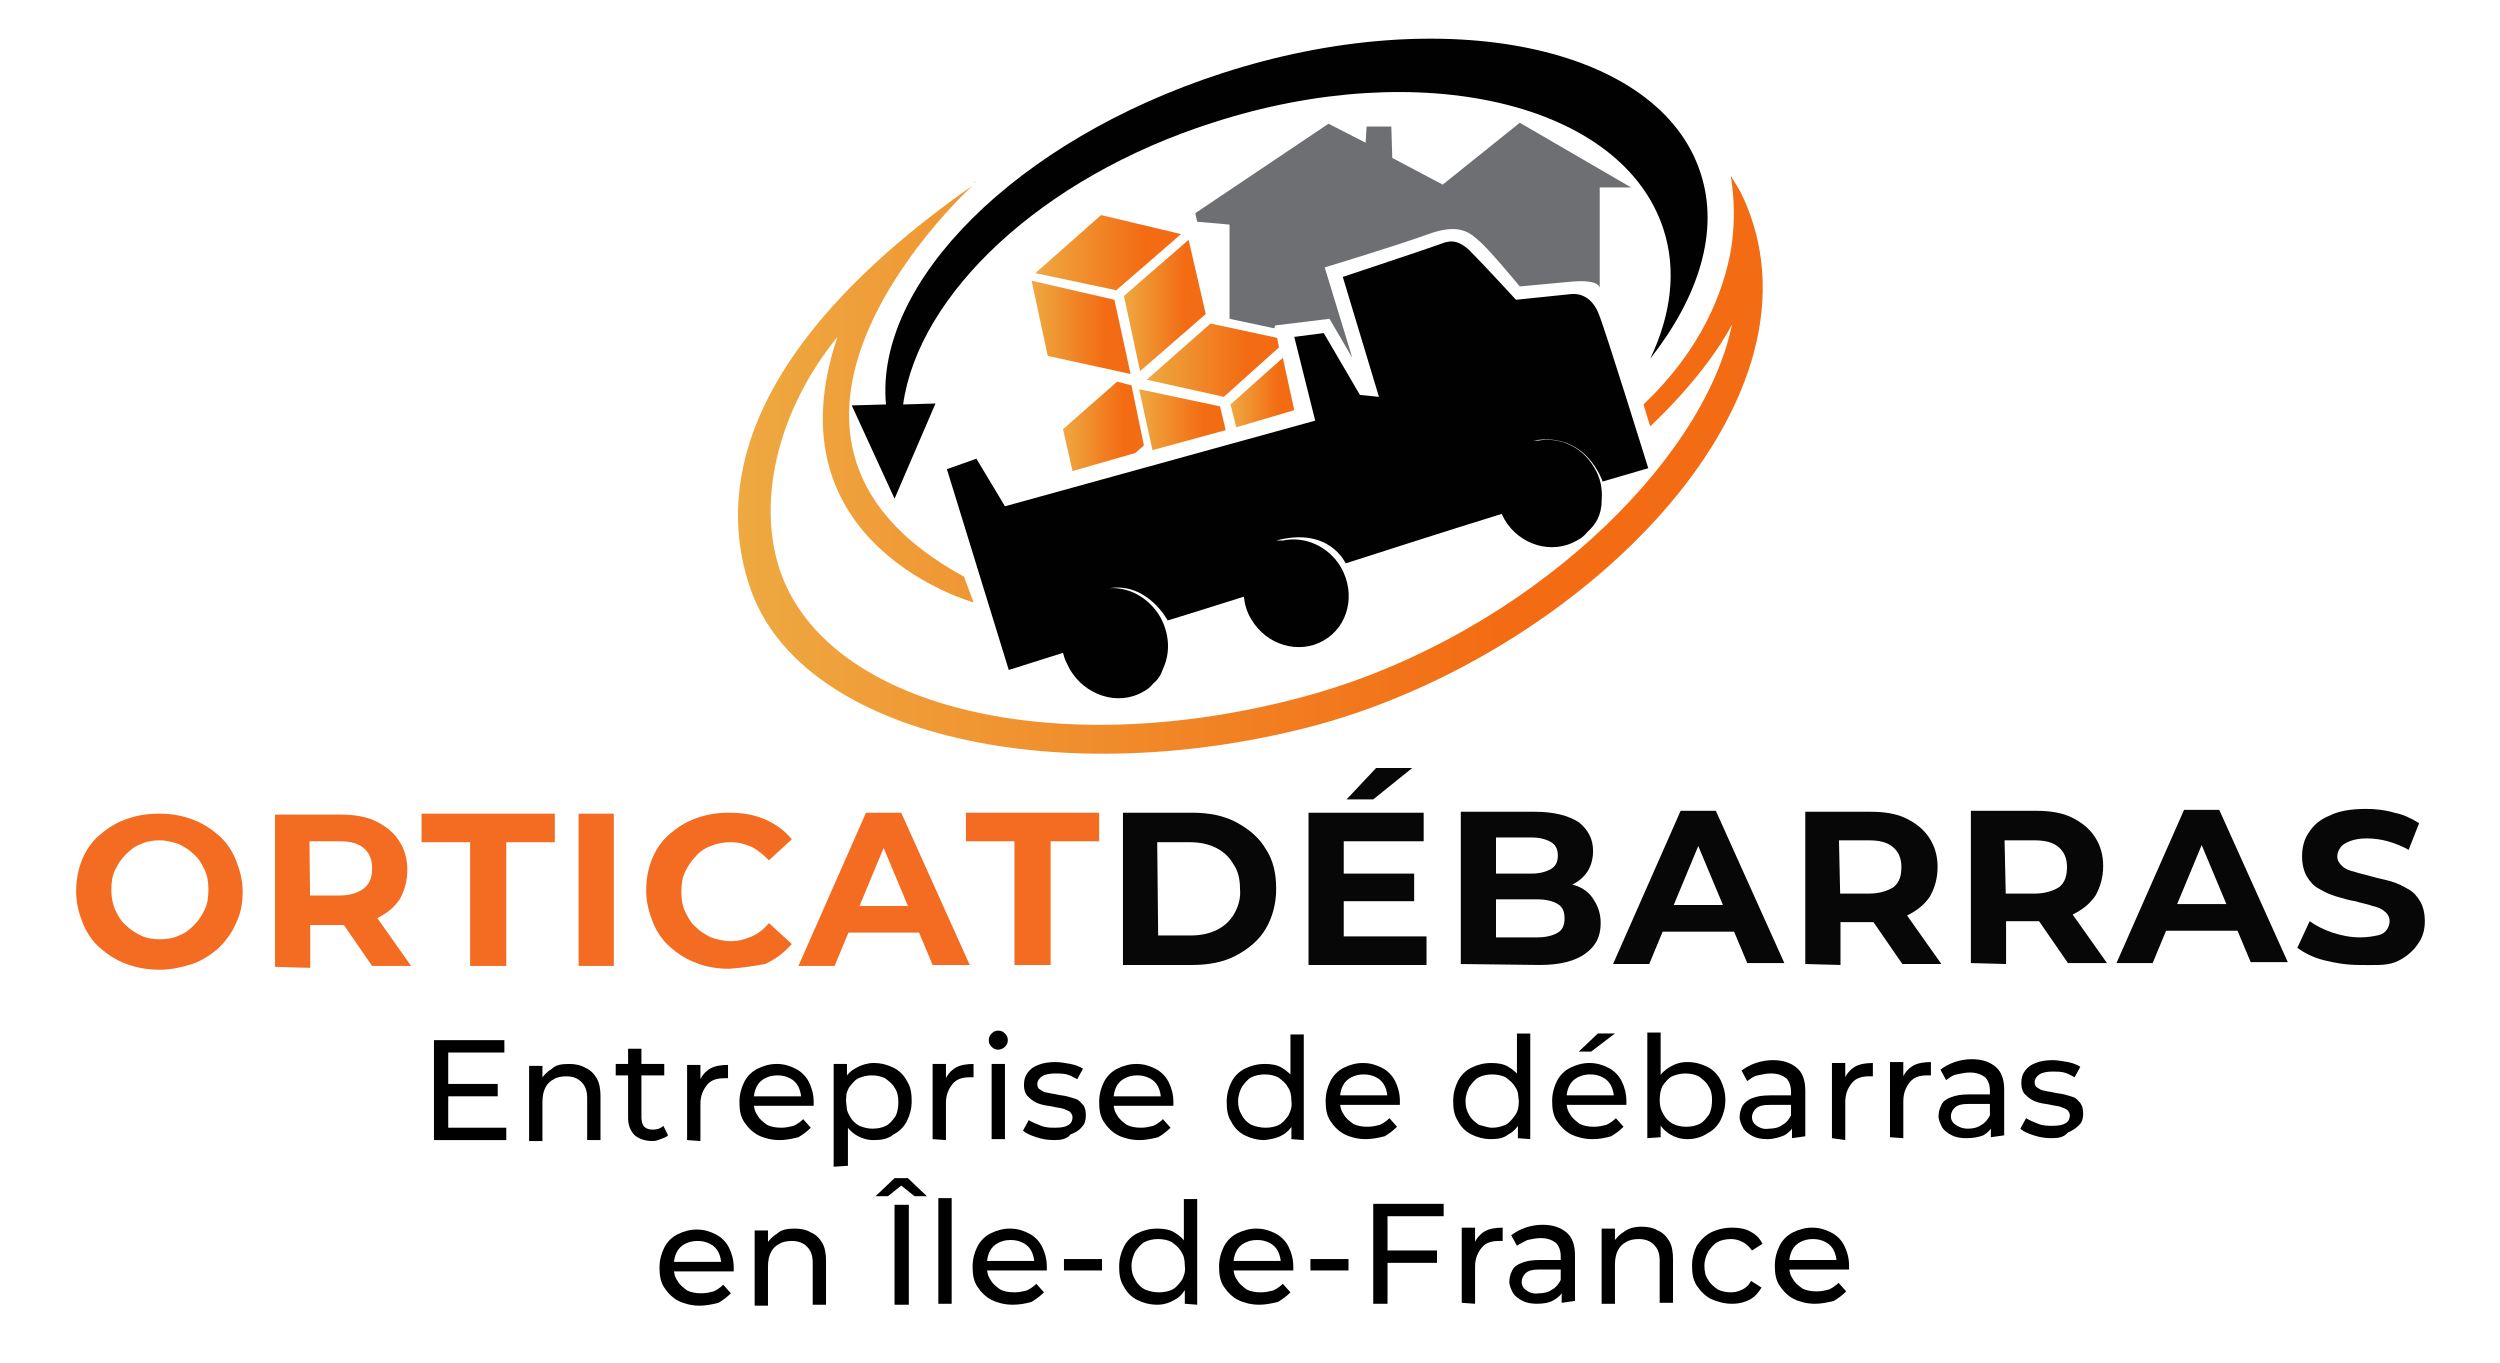 <?xml version="1.0" encoding="UTF-8"?> <svg xmlns="http://www.w3.org/2000/svg" xmlns:xlink="http://www.w3.org/1999/xlink" version="1.1" id="Calque_1" x="0px" y="0px" viewBox="0 0 262.7 143.2" style="enable-background:new 0 0 262.7 143.2;" xml:space="preserve"> <style type="text/css"> .st0{fill:#010101;} .st1{fill:url(#SVGID_1_);} .st2{fill:url(#SVGID_00000085968011641504042870000008932622945761000593_);} .st3{fill:url(#SVGID_00000179623597412749204370000017642542777187390124_);} .st4{fill:url(#SVGID_00000066489539906840336620000016061253580749923984_);} .st5{fill:url(#SVGID_00000029014218496256833130000009782862203738829211_);} .st6{fill:url(#SVGID_00000080885632500888879130000008983748336310717884_);} .st7{fill:url(#SVGID_00000065775886306887143180000009608096555900739508_);} .st8{fill:#6D6F73;} .st9{fill:url(#SVGID_00000165926416524666789370000017361588663832380344_);} .st10{fill:url(#SVGID_00000178187415771806981710000001183452052717186710_);} .st11{fill:url(#SVGID_00000071520482698395552740000006134771824769208504_);} .st12{fill:url(#SVGID_00000014630475596614175350000006675533416701056909_);} .st13{fill:url(#SVGID_00000021117062680117806260000007654205349177975743_);} .st14{fill:#F36C21;} .st15{fill:#070707;} </style> <g> <path class="st0" d="M168.4,50.6l4.8-1.4c0,0-4.5-14.5-5.2-16.2c-0.7-1.8-2-2.2-2.9-2.1c-0.9,0.1-5.8,0.6-5.8,0.6s-3.4-3.7-4.8-5.1 c-1.5-1.5-2.5-1-3.3-0.7c-0.8,0.3-10.1,3.4-10.1,3.4l3.8,12.6l-2-0.2l-3.8-6.5l-3.1,0.4l2.2,8.8l-32.6,9l-3-5l-3.1,1.1l6.5,21.1 c0,0,3.8-1.2,5.7-1.8c0.1,0.4,0.2,0.7,0.4,1.1c0.1,0.2,0.2,0.4,0.3,0.6c1.6,2.8,5.1,3.9,7.7,2.4c0.4-0.2,0.8-0.5,1.1-0.9 c0.5-0.4,0.8-0.9,1-1.5c0.8-1.7,0.7-3.7-0.3-5.5c-1.2-2-3.2-3.1-5.3-3c4-0.6,6.1,3.4,6.1,3.4s5.5-1.7,8-2.5 c0.1,0.8,0.3,1.6,0.8,2.4c1.6,2.7,5,3.7,7.6,2.2c2.6-1.5,3.4-4.9,1.8-7.7c-1.3-2.2-3.8-3.3-6.1-2.8c-0.3,0-0.5,0-0.7,0 c5.6-1.5,7.3,2.4,7.3,2.4s11.8-3.8,16.4-5.2c0.1,0.2,0.2,0.4,0.3,0.6c1.6,2.7,5,3.7,7.6,2.2c0.4-0.2,0.8-0.5,1.1-0.9 c0.8-0.7,1.5-1.7,1.5-3.3c0.1-1.2-0.1-2.4-0.8-3.5c-1.3-2.2-3.6-3.2-5.9-2.8c-0.2,0-0.3,0-0.5,0C166.7,45.3,168.4,50.6,168.4,50.6z "></path> <linearGradient id="SVGID_1_" gradientUnits="userSpaceOnUse" x1="111.661" y1="44.809" x2="120.234" y2="44.809"> <stop offset="0" style="stop-color:#EEA941"></stop> <stop offset="0.752" style="stop-color:#F36B13"></stop> </linearGradient> <polygon class="st1" points="111.7,45.1 117.4,40.1 118.9,40.5 120.2,46.8 119.3,47.6 112.7,49.5 "></polygon> <linearGradient id="SVGID_00000068664086502968488340000000307704039178259897_" gradientUnits="userSpaceOnUse" x1="119.746" y1="44.063" x2="128.806" y2="44.063"> <stop offset="0" style="stop-color:#EEA941"></stop> <stop offset="0.752" style="stop-color:#F36B13"></stop> </linearGradient> <polygon style="fill:url(#SVGID_00000068664086502968488340000000307704039178259897_);" points="119.7,40.9 128.2,42.7 128.8,45.2 121.1,47.3 "></polygon> <linearGradient id="SVGID_00000041280071146146909300000015018991914291331216_" gradientUnits="userSpaceOnUse" x1="120.526" y1="37.844" x2="134.392" y2="37.844"> <stop offset="0" style="stop-color:#EEA941"></stop> <stop offset="0.752" style="stop-color:#F36B13"></stop> </linearGradient> <polygon style="fill:url(#SVGID_00000041280071146146909300000015018991914291331216_);" points="120.5,39.9 127.2,34 134.2,35.5 134.4,36.5 128.6,41.7 "></polygon> <linearGradient id="SVGID_00000183932688313146109660000014008934580943056306_" gradientUnits="userSpaceOnUse" x1="129.326" y1="41.27" x2="136.048" y2="41.27"> <stop offset="0" style="stop-color:#EEA941"></stop> <stop offset="0.752" style="stop-color:#F36B13"></stop> </linearGradient> <polygon style="fill:url(#SVGID_00000183932688313146109660000014008934580943056306_);" points="129.3,42.5 134.8,37.6 136,43.1 129.9,44.9 "></polygon> <linearGradient id="SVGID_00000092427010541812221070000018290120847457373830_" gradientUnits="userSpaceOnUse" x1="108.381" y1="34.435" x2="118.805" y2="34.435"> <stop offset="0" style="stop-color:#EEA941"></stop> <stop offset="0.752" style="stop-color:#F36B13"></stop> </linearGradient> <polygon style="fill:url(#SVGID_00000092427010541812221070000018290120847457373830_);" points="108.4,29.5 117.1,31.5 118.8,39.3 110.1,37.4 "></polygon> <linearGradient id="SVGID_00000145027111429808803470000008057082536988846500_" gradientUnits="userSpaceOnUse" x1="118.058" y1="32.129" x2="126.696" y2="32.129"> <stop offset="0" style="stop-color:#EEA941"></stop> <stop offset="0.752" style="stop-color:#F36B13"></stop> </linearGradient> <polygon style="fill:url(#SVGID_00000145027111429808803470000008057082536988846500_);" points="118.1,31.1 124.9,25.2 126.7,33 119.8,39 "></polygon> <linearGradient id="SVGID_00000034804591936421317230000010682143825440455822_" gradientUnits="userSpaceOnUse" x1="108.836" y1="26.56" x2="124.098" y2="26.56"> <stop offset="0" style="stop-color:#EEA941"></stop> <stop offset="0.752" style="stop-color:#F36B13"></stop> </linearGradient> <polygon style="fill:url(#SVGID_00000034804591936421317230000010682143825440455822_);" points="117.3,30.5 108.8,28.7 115.7,22.6 124.1,24.6 "></polygon> <path class="st8" d="M133.9,34.5l-4.7-1l0-9.9l-3.4-0.3l-0.2-0.9l14-9.4l3.9,2l0.1-1.7h2.6l0.1,3.3l5.3,2.8l8.1-6.5l11.7,6.8 l-3.3,0l0,10.7c0,0,0.3-1.1-3-0.8s-5.4,0.5-5.4,0.5s-3.3-4-4.3-4.8c-0.9-0.8-2-1.9-5.3-0.7c-3.3,1.2-10.9,3.5-10.9,3.5l2.9,9.5 l-2.4-4.1l-5.7,0.7L133.9,34.5z"></path> <path class="st0" d="M178.7,18.2c-4.3-13.4-26.9-18.1-50.3-10.5c-21.6,7-36.5,22-35.3,34.8l-3.6,0.1l4.5,9.8l4.3-10l-3.4,0.1 c1.6-11.5,14.4-23.8,32.5-29.6c21.9-7.1,43.1-2.1,47.4,11.2c1.4,4.3,0.8,9-1.4,13.6C178.5,31.2,180.7,24.3,178.7,18.2z"></path> <g> <linearGradient id="SVGID_00000046333175278322180120000017740579832106171835_" gradientUnits="userSpaceOnUse" x1="102.511" y1="18.991" x2="102.594" y2="18.991"> <stop offset="0" style="stop-color:#EEA941"></stop> <stop offset="0.752" style="stop-color:#F36B13"></stop> </linearGradient> <path style="fill:url(#SVGID_00000046333175278322180120000017740579832106171835_);" d="M102.5,19 C102.6,18.9,102.6,18.9,102.5,19L102.5,19z"></path> <linearGradient id="SVGID_00000183229357236786440390000013955395409654709383_" gradientUnits="userSpaceOnUse" x1="102.37" y1="19.096" x2="102.511" y2="19.096"> <stop offset="0" style="stop-color:#EEA941"></stop> <stop offset="0.752" style="stop-color:#F36B13"></stop> </linearGradient> <path style="fill:url(#SVGID_00000183229357236786440390000013955395409654709383_);" d="M102.4,19.2c0.1,0,0.1-0.1,0.1-0.1 C102.5,19.1,102.4,19.1,102.4,19.2z"></path> <linearGradient id="SVGID_00000107551708375163247350000001450405247798508725_" gradientUnits="userSpaceOnUse" x1="77.461" y1="48.838" x2="185.239" y2="48.838"> <stop offset="0" style="stop-color:#EEA941"></stop> <stop offset="0.752" style="stop-color:#F36B13"></stop> </linearGradient> <path style="fill:url(#SVGID_00000107551708375163247350000001450405247798508725_);" d="M183.5,21.5c-0.4-1-0.9-1.9-1.5-2.8 c0-0.1-0.1-0.2-0.1-0.2c0,0,0,0.1,0,0.2c0.1,0.7,0.6,3.6,0,7.5c-0.8,4.5-3.1,10.5-9.2,16.3c0.7,2.3,0.7,2.3,0.7,2.3 s5.7-5.2,8.6-10.7c-3,14.6-21.6,32.4-43.9,38.8c-26.8,7.6-52.1,1.5-56.4-13.8c-2-7.1,0.2-16.2,6.3-23.7 c-7.4,21.9,14.3,27.9,14.3,27.9s0,0-1-2.7c-27.7-15.1,0.9-41.1,0.9-41.1c-27.1,19-26,34.5-23.4,42.2c5.3,15.8,33,21.7,59.9,14.4 C166,68.5,192.3,42.7,183.5,21.5z"></path> <linearGradient id="SVGID_00000172422241234872444730000008384044328923845284_" gradientUnits="userSpaceOnUse" x1="102.114" y1="19.372" x2="102.173" y2="19.372"> <stop offset="0" style="stop-color:#EEA941"></stop> <stop offset="0.752" style="stop-color:#F36B13"></stop> </linearGradient> <path style="fill:url(#SVGID_00000172422241234872444730000008384044328923845284_);" d="M102.1,19.4 C102.1,19.4,102.2,19.4,102.1,19.4C102.1,19.4,102.1,19.4,102.1,19.4z"></path> <linearGradient id="SVGID_00000059292606569766869130000005053328035587585924_" gradientUnits="userSpaceOnUse" x1="102.173" y1="19.314" x2="102.24" y2="19.314"> <stop offset="0" style="stop-color:#EEA941"></stop> <stop offset="0.752" style="stop-color:#F36B13"></stop> </linearGradient> <path style="fill:url(#SVGID_00000059292606569766869130000005053328035587585924_);" d="M102.2,19.3 C102.2,19.3,102.2,19.3,102.2,19.3C102.2,19.3,102.2,19.3,102.2,19.3z"></path> </g> </g> <g> <path class="st14" d="M16.8,101.9c-1.3,0-2.4-0.2-3.5-0.6c-1.1-0.4-2-1-2.8-1.7c-0.8-0.7-1.4-1.6-1.8-2.6c-0.4-1-0.7-2.1-0.7-3.3 c0-1.2,0.2-2.3,0.6-3.3c0.4-1,1-1.9,1.8-2.6c0.8-0.7,1.7-1.3,2.8-1.7c1.1-0.4,2.2-0.6,3.5-0.6c1.3,0,2.4,0.2,3.5,0.6 c1.1,0.4,2,1,2.8,1.7c0.8,0.7,1.4,1.6,1.8,2.6c0.4,1,0.7,2.1,0.7,3.3c0,1.2-0.2,2.3-0.7,3.3c-0.4,1-1.1,1.9-1.8,2.6 c-0.8,0.7-1.7,1.3-2.8,1.7C19.2,101.6,18.1,101.9,16.8,101.9z M16.8,98.7c0.7,0,1.4-0.1,2-0.4c0.6-0.2,1.1-0.6,1.6-1.1 c0.5-0.5,0.8-1,1.1-1.6c0.3-0.6,0.4-1.3,0.4-2.1c0-0.8-0.1-1.5-0.4-2.1c-0.3-0.6-0.6-1.2-1.1-1.6c-0.5-0.5-1-0.8-1.6-1.1 c-0.6-0.2-1.3-0.4-2-0.4c-0.7,0-1.4,0.1-2,0.4c-0.6,0.2-1.1,0.6-1.6,1.1c-0.5,0.5-0.8,1-1.1,1.6c-0.3,0.6-0.4,1.3-0.4,2.1 c0,0.7,0.1,1.4,0.4,2.1c0.3,0.6,0.6,1.2,1.1,1.6c0.5,0.5,1,0.8,1.6,1.1C15.4,98.6,16.1,98.7,16.8,98.7z"></path> <path class="st14" d="M28.9,101.6l0-16l6.9,0c1.4,0,2.7,0.2,3.7,0.7c1,0.5,1.8,1.1,2.4,2c0.6,0.9,0.9,1.9,0.9,3.1 c0,1.2-0.3,2.2-0.8,3.1c-0.6,0.9-1.4,1.5-2.4,2c-1,0.5-2.3,0.7-3.7,0.7l-4.9,0l1.6-1.6l0,6.1L28.9,101.6z M32.6,95.9L31,94.1l4.7,0 c1.1,0,2-0.3,2.6-0.8c0.6-0.5,0.8-1.2,0.8-2.1c0-0.9-0.3-1.6-0.9-2.1c-0.6-0.5-1.4-0.7-2.6-0.7l-4.7,0l1.6-1.8L32.6,95.9z M39.1,101.5l-4-5.8l4,0l4.1,5.8L39.1,101.5z"></path> <path class="st14" d="M49.4,101.5l0-13l-5.1,0l0-3l14,0l0,3l-5.1,0l0,13L49.4,101.5z"></path> <path class="st14" d="M60.8,101.5l0-16l3.7,0l0,16L60.8,101.5z"></path> <path class="st14" d="M76.6,101.8c-1.2,0-2.4-0.2-3.4-0.6c-1.1-0.4-2-1-2.8-1.7c-0.8-0.7-1.4-1.6-1.8-2.6c-0.4-1-0.7-2.1-0.7-3.3 c0-1.2,0.2-2.3,0.6-3.3c0.4-1,1-1.9,1.8-2.6s1.7-1.3,2.8-1.7c1.1-0.4,2.2-0.6,3.5-0.6c1.4,0,2.6,0.2,3.8,0.7 c1.1,0.5,2.1,1.2,2.8,2.1l-2.4,2.2c-0.6-0.6-1.2-1.1-1.8-1.4c-0.7-0.3-1.4-0.5-2.2-0.5c-0.7,0-1.4,0.1-2.1,0.4 c-0.6,0.2-1.2,0.6-1.6,1.1c-0.5,0.5-0.8,1-1.1,1.6c-0.3,0.6-0.4,1.3-0.4,2.1s0.1,1.5,0.4,2.1c0.3,0.6,0.6,1.2,1.1,1.6 c0.5,0.5,1,0.8,1.6,1.1c0.6,0.2,1.3,0.4,2.1,0.4c0.8,0,1.5-0.2,2.2-0.5c0.7-0.3,1.3-0.8,1.8-1.4l2.4,2.2c-0.8,0.9-1.7,1.6-2.8,2.1 C79.3,101.5,78,101.7,76.6,101.8z"></path> <path class="st14" d="M83.9,101.5L91,85.4l3.7,0l7.2,16l-3.9,0l-5.9-14.1l1.5,0l-5.9,14.2L83.9,101.5z M87.4,98l1-2.8l8.2,0l1,2.8 L87.4,98z"></path> <path class="st14" d="M106.6,101.4l0-13l-5.1,0l0-3l14,0l0,3l-5.1,0l0,13L106.6,101.4z"></path> <path class="st15" d="M118,101.4l0-16l7.3,0c1.7,0,3.3,0.3,4.6,1c1.3,0.7,2.4,1.6,3.1,2.8c0.8,1.2,1.1,2.6,1.1,4.2 c0,1.6-0.4,3-1.1,4.2c-0.7,1.2-1.8,2.1-3.1,2.8c-1.3,0.7-2.9,1-4.6,1L118,101.4z M121.7,98.3l3.4,0c1.1,0,2-0.2,2.8-0.6 c0.8-0.4,1.4-1,1.8-1.7c0.4-0.7,0.7-1.6,0.6-2.6c0-1-0.2-1.9-0.7-2.6c-0.4-0.7-1-1.3-1.8-1.7c-0.8-0.4-1.7-0.6-2.8-0.6l-3.4,0 L121.7,98.3z"></path> <path class="st15" d="M141.2,98.4l8.7,0l0,3l-12.4,0l0-16l12.1,0l0,3l-8.4,0L141.2,98.4z M140.9,91.8l7.7,0l0,2.9l-7.7,0 L140.9,91.8z M141.5,84l3.1-3.3l3.8,0l-4.1,3.3L141.5,84z"></path> <path class="st15" d="M153.5,101.3l0-16l7.8,0c2,0,3.5,0.4,4.6,1.1c1,0.8,1.5,1.8,1.5,3c0,0.8-0.2,1.6-0.6,2.2 c-0.4,0.6-1,1.1-1.7,1.4c-0.7,0.3-1.5,0.5-2.5,0.5l0.4-0.9c1,0,1.9,0.2,2.7,0.5c0.8,0.3,1.4,0.8,1.8,1.5c0.4,0.6,0.7,1.4,0.7,2.4 c0,1.4-0.5,2.4-1.6,3.2c-1.1,0.8-2.7,1.2-4.8,1.2L153.5,101.3z M157.2,98.5l4.3,0c1,0,1.7-0.2,2.2-0.5c0.5-0.3,0.7-0.8,0.7-1.5 c0-0.7-0.2-1.2-0.7-1.5c-0.5-0.3-1.2-0.5-2.2-0.5l-4.6,0l0-2.7l4,0c0.9,0,1.6-0.2,2.1-0.5c0.5-0.3,0.7-0.8,0.7-1.4 c0-0.6-0.2-1.1-0.7-1.4c-0.5-0.3-1.2-0.5-2.1-0.5l-3.7,0L157.2,98.5z"></path> <path class="st15" d="M169.5,101.3l7.1-16.1l3.7,0l7.2,16l-3.9,0l-5.9-14.1l1.5,0l-5.9,14.2L169.5,101.3z M173,97.9l1-2.8l8.2,0 l1,2.8L173,97.9z"></path> <path class="st15" d="M189.7,101.3l0-16l6.9,0c1.4,0,2.7,0.2,3.7,0.7c1,0.5,1.8,1.1,2.4,2c0.6,0.9,0.9,1.9,0.9,3.1 c0,1.2-0.3,2.2-0.8,3.1c-0.6,0.9-1.4,1.5-2.4,2c-1,0.5-2.3,0.7-3.7,0.7l-4.9,0l1.6-1.6l0,6.1L189.7,101.3z M193.4,95.6l-1.7-1.7 l4.7,0c1.1,0,2-0.3,2.6-0.7c0.6-0.5,0.8-1.2,0.8-2.1c0-0.9-0.3-1.6-0.9-2.1c-0.6-0.5-1.4-0.7-2.6-0.7l-4.7,0l1.6-1.8L193.4,95.6z M199.9,101.3l-4-5.8l4,0l4.1,5.8L199.9,101.3z"></path> <path class="st15" d="M207.1,101.2l0-16l6.9,0c1.4,0,2.7,0.2,3.7,0.7c1,0.5,1.8,1.1,2.4,2c0.6,0.9,0.9,1.9,0.9,3.1 c0,1.2-0.3,2.2-0.8,3.1c-0.6,0.9-1.4,1.5-2.4,2c-1,0.5-2.3,0.7-3.7,0.7l-4.9,0l1.6-1.6l0,6.1L207.1,101.2z M210.8,95.6l-1.7-1.7 l4.7,0c1.1,0,2-0.3,2.6-0.7c0.6-0.5,0.8-1.2,0.8-2.1c0-0.9-0.3-1.6-0.9-2.1c-0.6-0.5-1.4-0.7-2.6-0.7l-4.7,0l1.6-1.8L210.8,95.6z M217.3,101.2l-4-5.8l4,0l4.1,5.8L217.3,101.2z"></path> <path class="st15" d="M222.4,101.2l7.1-16.1l3.7,0l7.2,16l-3.9,0L230.6,87l1.5,0l-5.9,14.2L222.4,101.2z M226,97.8l1-2.8l8.2,0 l1,2.8L226,97.8z"></path> <path class="st15" d="M247.9,101.4c-1.3,0-2.5-0.2-3.7-0.5c-1.2-0.3-2.1-0.8-2.8-1.3l1.3-2.8c0.7,0.5,1.5,0.9,2.4,1.2 c0.9,0.3,1.9,0.5,2.9,0.5c0.7,0,1.3-0.1,1.8-0.2s0.8-0.3,1-0.6c0.2-0.3,0.3-0.6,0.3-0.9c0-0.4-0.2-0.8-0.5-1 c-0.3-0.3-0.8-0.5-1.3-0.6c-0.5-0.2-1.2-0.3-1.8-0.5c-0.7-0.1-1.3-0.3-2-0.5c-0.7-0.2-1.3-0.5-1.8-0.8c-0.6-0.3-1-0.8-1.3-1.3 c-0.3-0.5-0.5-1.3-0.5-2.1c0-0.9,0.2-1.8,0.7-2.5c0.5-0.8,1.2-1.4,2.2-1.8c1-0.5,2.3-0.7,3.8-0.7c1,0,2,0.1,3,0.4 c1,0.2,1.8,0.6,2.6,1.1l-1.1,2.8c-0.7-0.4-1.5-0.7-2.2-0.9c-0.7-0.2-1.5-0.3-2.2-0.3c-0.7,0-1.3,0.1-1.8,0.3 c-0.5,0.2-0.8,0.4-1,0.7c-0.2,0.3-0.3,0.6-0.3,0.9c0,0.4,0.2,0.7,0.5,1c0.3,0.3,0.8,0.5,1.3,0.6c0.5,0.2,1.2,0.3,1.8,0.5 c0.7,0.2,1.3,0.3,2,0.5c0.7,0.2,1.3,0.5,1.8,0.8c0.6,0.3,1,0.8,1.3,1.3c0.3,0.5,0.5,1.2,0.5,2.1c0,0.9-0.2,1.7-0.8,2.5 c-0.5,0.7-1.3,1.4-2.3,1.8S249.4,101.4,247.9,101.4z"></path> </g> <g> <path d="M173.1,119.6l0-11.1l1.4,0l0,5.3l-0.1,1.8l0.1,1.8l0,2.1L173.1,119.6z M177.3,119.7c-0.7,0-1.3-0.2-1.8-0.5 c-0.5-0.3-1-0.8-1.3-1.4c-0.3-0.6-0.5-1.3-0.5-2.2c0-0.9,0.2-1.6,0.5-2.2c0.3-0.6,0.8-1,1.3-1.3c0.5-0.3,1.1-0.5,1.8-0.5 c0.8,0,1.5,0.2,2.1,0.5c0.6,0.3,1.1,0.8,1.4,1.4c0.3,0.6,0.5,1.3,0.5,2.1c0,0.8-0.2,1.5-0.5,2.1c-0.3,0.6-0.8,1.1-1.4,1.4 C178.8,119.5,178.1,119.7,177.3,119.7z M177.2,118.4c0.5,0,1-0.1,1.4-0.3s0.7-0.6,1-1c0.2-0.4,0.3-0.9,0.3-1.5 c0-0.6-0.1-1.1-0.4-1.5c-0.2-0.4-0.6-0.7-1-1c-0.4-0.2-0.9-0.3-1.4-0.3c-0.5,0-0.9,0.1-1.4,0.3c-0.4,0.2-0.7,0.6-1,1 c-0.2,0.4-0.3,0.9-0.3,1.5c0,0.6,0.1,1,0.4,1.5c0.2,0.4,0.6,0.8,1,1C176.2,118.3,176.7,118.4,177.2,118.4z"></path> <path d="M185.7,119.7c-0.6,0-1.1-0.1-1.5-0.3c-0.4-0.2-0.8-0.5-1-0.8c-0.2-0.4-0.4-0.8-0.4-1.2c0-0.4,0.1-0.8,0.3-1.2 c0.2-0.3,0.5-0.6,1-0.8c0.5-0.2,1.1-0.3,1.9-0.3l2.5,0l0,1l-2.5,0c-0.7,0-1.2,0.1-1.5,0.4c-0.2,0.2-0.4,0.5-0.4,0.9 c0,0.4,0.2,0.7,0.5,0.9c0.3,0.2,0.7,0.4,1.3,0.3c0.5,0,1-0.1,1.4-0.4c0.4-0.2,0.7-0.6,0.9-1l0.3,1c-0.2,0.5-0.5,0.8-1,1.1 C187,119.5,186.4,119.7,185.7,119.7z M188.3,119.6l0-1.7l-0.1-0.3l0-2.9c0-0.6-0.2-1.1-0.5-1.4c-0.4-0.3-0.9-0.5-1.6-0.5 c-0.5,0-0.9,0.1-1.4,0.2s-0.8,0.4-1.1,0.6l-0.6-1.1c0.4-0.3,0.9-0.6,1.5-0.8c0.6-0.2,1.2-0.3,1.8-0.3c1.1,0,1.9,0.3,2.5,0.8 c0.6,0.5,0.9,1.3,0.9,2.4l0,4.8L188.3,119.6z"></path> <path d="M192.5,119.6l0-7.9l1.4,0l0,2.2l-0.1-0.5c0.2-0.5,0.6-1,1.1-1.3c0.5-0.3,1.2-0.4,1.9-0.4l0,1.4c-0.1,0-0.1,0-0.2,0 c-0.1,0-0.1,0-0.2,0c-0.8,0-1.4,0.2-1.8,0.7c-0.4,0.5-0.7,1.1-0.7,2l0,4L192.5,119.6z"></path> <path d="M198.6,119.5l0-7.9l1.4,0l0,2.2l-0.1-0.5c0.2-0.5,0.6-1,1.1-1.3c0.5-0.3,1.2-0.4,1.9-0.4l0,1.4c-0.1,0-0.1,0-0.2,0 c-0.1,0-0.1,0-0.2,0c-0.8,0-1.4,0.2-1.8,0.7c-0.4,0.5-0.7,1.1-0.7,2l0,3.9L198.6,119.5z"></path> <path d="M206.6,119.6c-0.6,0-1.1-0.1-1.5-0.3c-0.4-0.2-0.8-0.5-1-0.8c-0.2-0.4-0.4-0.8-0.4-1.2c0-0.4,0.1-0.8,0.3-1.2 c0.2-0.4,0.5-0.6,1-0.8c0.5-0.2,1.1-0.3,1.9-0.3l2.5,0l0,1l-2.5,0c-0.7,0-1.2,0.1-1.5,0.4c-0.2,0.2-0.4,0.5-0.4,0.9 c0,0.4,0.2,0.7,0.5,0.9c0.3,0.2,0.7,0.4,1.3,0.4c0.5,0,1-0.1,1.4-0.4c0.4-0.2,0.7-0.6,0.9-1l0.3,1c-0.2,0.5-0.5,0.8-1,1.1 C207.9,119.5,207.3,119.6,206.6,119.6z M209.2,119.5l0-1.7l-0.1-0.3l0-2.9c0-0.6-0.2-1.1-0.5-1.4c-0.4-0.3-0.9-0.5-1.6-0.5 c-0.5,0-0.9,0.1-1.4,0.2s-0.8,0.4-1.1,0.6l-0.6-1.1c0.4-0.3,0.9-0.6,1.5-0.8c0.6-0.2,1.2-0.3,1.8-0.3c1.1,0,1.9,0.3,2.5,0.8 c0.6,0.5,0.9,1.3,0.9,2.4l0,4.8L209.2,119.5z"></path> <path d="M215.6,119.6c-0.7,0-1.3-0.1-1.9-0.3c-0.6-0.2-1.1-0.4-1.4-0.7l0.6-1.1c0.3,0.2,0.8,0.4,1.3,0.6c0.5,0.2,1,0.2,1.5,0.2 c0.7,0,1.1-0.1,1.4-0.3c0.3-0.2,0.4-0.5,0.4-0.8c0-0.2-0.1-0.4-0.3-0.6c-0.2-0.1-0.4-0.2-0.7-0.3c-0.3-0.1-0.6-0.1-1-0.2 c-0.4-0.1-0.7-0.1-1.1-0.2c-0.4-0.1-0.7-0.2-1-0.4c-0.3-0.2-0.5-0.4-0.7-0.6c-0.2-0.3-0.3-0.6-0.3-1.1c0-0.5,0.1-0.9,0.4-1.3 c0.3-0.4,0.6-0.6,1.1-0.8c0.5-0.2,1.1-0.3,1.8-0.3c0.5,0,1,0.1,1.6,0.2c0.5,0.1,1,0.3,1.3,0.5l-0.6,1.1c-0.4-0.2-0.7-0.4-1.1-0.5 c-0.4-0.1-0.8-0.1-1.2-0.1c-0.6,0-1.1,0.1-1.4,0.3c-0.3,0.2-0.5,0.5-0.5,0.8c0,0.3,0.1,0.5,0.3,0.6c0.2,0.1,0.4,0.3,0.7,0.3 c0.3,0.1,0.6,0.1,1,0.2c0.4,0.1,0.7,0.1,1.1,0.2c0.4,0.1,0.7,0.2,1,0.3c0.3,0.1,0.5,0.4,0.7,0.6c0.2,0.3,0.3,0.6,0.3,1.1 c0,0.5-0.1,0.9-0.4,1.2c-0.3,0.3-0.7,0.6-1.2,0.8C216.9,119.5,216.3,119.6,215.6,119.6z"></path> <path d="M47.1,118.5l6.1,0l0,1.3l-7.6,0l0-10.5l7.4,0l0,1.3l-5.9,0L47.1,118.5z M46.9,113.9l5.4,0l0,1.3l-5.4,0L46.9,113.9z"></path> <path d="M59.8,111.8c0.6,0,1.2,0.1,1.7,0.4c0.5,0.2,0.9,0.6,1.2,1.1c0.3,0.5,0.4,1.2,0.4,1.9l0,4.6l-1.4,0l0-4.4 c0-0.8-0.2-1.3-0.6-1.7c-0.4-0.4-0.9-0.6-1.6-0.6c-0.5,0-1,0.1-1.3,0.3c-0.4,0.2-0.7,0.5-0.9,0.9c-0.2,0.4-0.3,0.9-0.3,1.5l0,4.1 l-1.4,0l0-7.9l1.4,0l0,2.1l-0.2-0.6c0.3-0.5,0.7-0.9,1.2-1.2C58.4,111.9,59,111.8,59.8,111.8z"></path> <path d="M64.7,113l0-1.2l5.1,0l0,1.2L64.7,113z M68.6,119.9c-0.8,0-1.4-0.2-1.9-0.6c-0.4-0.4-0.7-1-0.7-1.8l0-7.3l1.4,0l0,7.2 c0,0.4,0.1,0.8,0.3,1c0.2,0.2,0.5,0.3,0.9,0.3c0.4,0,0.8-0.1,1.1-0.4l0.5,1c-0.2,0.2-0.5,0.3-0.8,0.4 C69.2,119.8,68.9,119.9,68.6,119.9z"></path> <path d="M72.2,119.8l0-7.9l1.4,0l0,2.2l-0.1-0.5c0.2-0.5,0.6-1,1.1-1.3c0.5-0.3,1.2-0.4,1.9-0.4l0,1.4c-0.1,0-0.1,0-0.2,0 c-0.1,0-0.1,0-0.2,0c-0.8,0-1.4,0.2-1.8,0.7c-0.4,0.5-0.7,1.1-0.7,2l0,3.9L72.2,119.8z"></path> <path d="M81.9,119.8c-0.8,0-1.6-0.2-2.2-0.5c-0.6-0.3-1.1-0.8-1.5-1.4c-0.4-0.6-0.5-1.3-0.5-2.1c0-0.8,0.2-1.5,0.5-2.1 c0.3-0.6,0.8-1.1,1.4-1.4c0.6-0.3,1.3-0.5,2-0.5c0.8,0,1.4,0.2,2,0.5c0.6,0.3,1.1,0.8,1.4,1.4s0.5,1.3,0.5,2.1c0,0.1,0,0.1,0,0.2 c0,0.1,0,0.2,0,0.2l-6.7,0l0-1l6,0l-0.6,0.4c0-0.5-0.1-1-0.3-1.4c-0.2-0.4-0.5-0.7-0.9-0.9c-0.4-0.2-0.8-0.3-1.3-0.3 c-0.5,0-0.9,0.1-1.3,0.3c-0.4,0.2-0.7,0.5-0.9,0.9c-0.2,0.4-0.3,0.9-0.3,1.4l0,0.2c0,0.5,0.1,1,0.4,1.4c0.2,0.4,0.6,0.7,1,1 c0.4,0.2,0.9,0.3,1.5,0.3c0.5,0,0.9-0.1,1.3-0.2c0.4-0.2,0.7-0.4,1-0.7l0.8,0.9c-0.4,0.4-0.8,0.7-1.3,1 C83.1,119.7,82.5,119.8,81.9,119.8z"></path> <path d="M87.6,122.6l0-10.8l1.4,0l0,2.1l-0.1,1.8l0.2,1.8l0,5L87.6,122.6z M91.8,119.8c-0.7,0-1.3-0.2-1.8-0.5 c-0.5-0.3-1-0.8-1.3-1.4c-0.3-0.6-0.5-1.3-0.5-2.2c0-0.9,0.2-1.6,0.5-2.2c0.3-0.6,0.7-1,1.3-1.3c0.5-0.3,1.2-0.5,1.8-0.5 c0.8,0,1.5,0.2,2.1,0.5c0.6,0.3,1.1,0.8,1.4,1.4c0.4,0.6,0.5,1.3,0.5,2.1c0,0.8-0.2,1.5-0.5,2.1c-0.3,0.6-0.8,1.1-1.4,1.4 C93.3,119.7,92.6,119.8,91.8,119.8z M91.7,118.6c0.5,0,1-0.1,1.4-0.3c0.4-0.2,0.7-0.6,1-1c0.2-0.4,0.3-0.9,0.3-1.5 c0-0.6-0.1-1.1-0.4-1.5c-0.2-0.4-0.6-0.7-1-1c-0.4-0.2-0.9-0.3-1.4-0.3c-0.5,0-0.9,0.1-1.4,0.3c-0.4,0.2-0.7,0.6-1,1 c-0.2,0.4-0.4,0.9-0.3,1.5c0,0.6,0.1,1,0.4,1.5c0.2,0.4,0.6,0.8,1,1C90.8,118.5,91.2,118.6,91.7,118.6z"></path> <path d="M98,119.7l0-7.9l1.4,0l0,2.2l-0.1-0.5c0.2-0.5,0.6-1,1.1-1.3c0.5-0.3,1.2-0.4,1.9-0.4l0,1.4c-0.1,0-0.1,0-0.2,0 s-0.1,0-0.2,0c-0.8,0-1.4,0.2-1.8,0.7c-0.4,0.5-0.7,1.1-0.7,2l0,3.9L98,119.7z"></path> <path d="M104.9,110.3c-0.3,0-0.5-0.1-0.7-0.3c-0.2-0.2-0.3-0.4-0.3-0.7c0-0.3,0.1-0.5,0.3-0.7c0.2-0.2,0.4-0.3,0.7-0.3 c0.3,0,0.5,0.1,0.7,0.3c0.2,0.2,0.3,0.4,0.3,0.7c0,0.3-0.1,0.5-0.3,0.7C105.4,110.2,105.1,110.3,104.9,110.3z M104.2,119.7l0-7.9 l1.4,0l0,7.9L104.2,119.7z"></path> <path d="M110.8,119.8c-0.7,0-1.3-0.1-1.9-0.3c-0.6-0.2-1.1-0.4-1.4-0.7l0.6-1.1c0.3,0.2,0.8,0.4,1.3,0.6c0.5,0.2,1,0.2,1.5,0.2 c0.7,0,1.1-0.1,1.4-0.3c0.3-0.2,0.4-0.5,0.4-0.8c0-0.2-0.1-0.4-0.3-0.6c-0.2-0.1-0.4-0.2-0.7-0.3c-0.3-0.1-0.6-0.1-1-0.2 c-0.4-0.1-0.7-0.1-1.1-0.2c-0.4-0.1-0.7-0.2-1-0.4c-0.3-0.2-0.5-0.4-0.7-0.6c-0.2-0.3-0.3-0.6-0.3-1.1c0-0.5,0.1-0.9,0.4-1.3 c0.3-0.4,0.6-0.6,1.1-0.8c0.5-0.2,1.1-0.3,1.8-0.3c0.5,0,1,0.1,1.6,0.2c0.5,0.1,1,0.3,1.3,0.5l-0.6,1.1c-0.4-0.2-0.7-0.4-1.1-0.5 c-0.4-0.1-0.8-0.1-1.2-0.1c-0.6,0-1.1,0.1-1.4,0.3c-0.3,0.2-0.5,0.5-0.5,0.8c0,0.3,0.1,0.5,0.3,0.6c0.2,0.1,0.4,0.3,0.7,0.3 c0.3,0.1,0.6,0.1,1,0.2c0.4,0.1,0.7,0.1,1.1,0.2c0.4,0.1,0.7,0.2,1,0.3c0.3,0.1,0.5,0.4,0.7,0.6s0.3,0.6,0.3,1.1 c0,0.5-0.1,0.9-0.4,1.2c-0.3,0.4-0.7,0.6-1.2,0.8C112.1,119.7,111.5,119.8,110.8,119.8z"></path> <path d="M119.7,119.8c-0.8,0-1.6-0.2-2.2-0.5c-0.6-0.3-1.1-0.8-1.5-1.4c-0.4-0.6-0.5-1.3-0.5-2.1c0-0.8,0.2-1.5,0.5-2.1 c0.3-0.6,0.8-1.1,1.4-1.4c0.6-0.3,1.3-0.5,2-0.5c0.8,0,1.4,0.2,2,0.5c0.6,0.3,1.1,0.8,1.4,1.4c0.3,0.6,0.5,1.3,0.5,2.1 c0,0.1,0,0.1,0,0.2c0,0.1,0,0.2,0,0.2l-6.7,0l0-1l6,0l-0.6,0.4c0-0.5-0.1-1-0.3-1.4c-0.2-0.4-0.5-0.7-0.9-0.9 c-0.4-0.2-0.8-0.3-1.3-0.3c-0.5,0-0.9,0.1-1.3,0.3c-0.4,0.2-0.7,0.5-0.9,0.9c-0.2,0.4-0.3,0.9-0.3,1.4l0,0.2c0,0.5,0.1,1,0.4,1.4 c0.2,0.4,0.6,0.7,1,1c0.4,0.2,0.9,0.3,1.5,0.3c0.5,0,0.9-0.1,1.3-0.2c0.4-0.2,0.7-0.4,1-0.7l0.8,0.9c-0.4,0.4-0.8,0.7-1.3,1 C120.9,119.7,120.3,119.8,119.7,119.8z"></path> <path d="M132.9,119.8c-0.8,0-1.5-0.2-2.1-0.5c-0.6-0.3-1.1-0.8-1.4-1.4c-0.4-0.6-0.5-1.3-0.5-2.1c0-0.8,0.2-1.5,0.5-2.1 c0.3-0.6,0.8-1.1,1.4-1.4c0.6-0.3,1.3-0.5,2.1-0.5c0.7,0,1.3,0.1,1.8,0.4s1,0.7,1.3,1.3c0.3,0.6,0.5,1.3,0.5,2.2 c0,0.9-0.2,1.6-0.5,2.2c-0.3,0.6-0.7,1.1-1.3,1.4C134.2,119.6,133.6,119.7,132.9,119.8z M133,118.5c0.5,0,1-0.1,1.4-0.3 c0.4-0.2,0.7-0.6,1-1c0.2-0.4,0.4-0.9,0.3-1.5c0-0.6-0.1-1.1-0.4-1.5c-0.2-0.4-0.6-0.7-1-1c-0.4-0.2-0.9-0.3-1.4-0.3 c-0.5,0-1,0.1-1.4,0.3c-0.4,0.2-0.7,0.6-1,1c-0.2,0.4-0.4,0.9-0.4,1.5c0,0.6,0.1,1,0.4,1.5c0.2,0.4,0.6,0.8,1,1 C132,118.4,132.5,118.5,133,118.5z M135.7,119.7l0-2.1l0.1-1.8l-0.2-1.8l0-5.3l1.4,0l0,11.1L135.7,119.7z"></path> <path d="M143.5,119.7c-0.8,0-1.6-0.2-2.2-0.5c-0.6-0.3-1.1-0.8-1.5-1.4c-0.4-0.6-0.5-1.3-0.5-2.1c0-0.8,0.2-1.5,0.5-2.1 c0.3-0.6,0.8-1.1,1.4-1.4c0.6-0.3,1.3-0.5,2-0.5c0.8,0,1.4,0.2,2,0.5c0.6,0.3,1.1,0.8,1.4,1.4c0.3,0.6,0.5,1.3,0.5,2.1 c0,0.1,0,0.1,0,0.2c0,0.1,0,0.2,0,0.2l-6.7,0l0-1l6,0l-0.6,0.4c0-0.5-0.1-1-0.3-1.4c-0.2-0.4-0.5-0.7-0.9-0.9 c-0.4-0.2-0.8-0.3-1.3-0.3c-0.5,0-0.9,0.1-1.3,0.3c-0.4,0.2-0.7,0.5-0.9,0.9c-0.2,0.4-0.3,0.9-0.3,1.4v0.2c0,0.5,0.1,1,0.4,1.4 c0.2,0.4,0.6,0.7,1,1c0.4,0.2,0.9,0.3,1.5,0.3c0.5,0,0.9-0.1,1.3-0.2c0.4-0.2,0.7-0.4,1-0.7l0.8,0.9c-0.4,0.4-0.8,0.7-1.3,1 C144.7,119.6,144.1,119.7,143.5,119.7z"></path> <path d="M156.7,119.7c-0.8,0-1.5-0.2-2.1-0.5c-0.6-0.3-1.1-0.8-1.4-1.4c-0.4-0.6-0.5-1.3-0.5-2.1c0-0.8,0.2-1.5,0.5-2.1 c0.3-0.6,0.8-1.1,1.4-1.4c0.6-0.3,1.3-0.5,2.1-0.5c0.7,0,1.3,0.1,1.8,0.4c0.5,0.3,1,0.7,1.3,1.3c0.3,0.6,0.5,1.3,0.5,2.2 c0,0.9-0.2,1.6-0.5,2.2c-0.3,0.6-0.7,1.1-1.3,1.4C158,119.6,157.4,119.7,156.7,119.7z M156.8,118.5c0.5,0,0.9-0.1,1.4-0.3 c0.4-0.2,0.7-0.6,1-1s0.4-0.9,0.4-1.5c0-0.6-0.1-1.1-0.4-1.5c-0.2-0.4-0.6-0.7-1-1c-0.4-0.2-0.9-0.3-1.4-0.3c-0.5,0-1,0.1-1.4,0.3 c-0.4,0.2-0.7,0.6-1,1c-0.2,0.4-0.4,0.9-0.4,1.5c0,0.6,0.1,1,0.4,1.5c0.2,0.4,0.6,0.7,1,1C155.9,118.3,156.3,118.5,156.8,118.5z M159.5,119.6l0-2.1l0.1-1.8l-0.2-1.8l0-5.3l1.4,0l0,11.1L159.5,119.6z"></path> <path d="M167.3,119.7c-0.8,0-1.6-0.2-2.2-0.5c-0.6-0.3-1.1-0.8-1.5-1.4c-0.4-0.6-0.5-1.3-0.5-2.1c0-0.8,0.2-1.5,0.5-2.1 c0.3-0.6,0.8-1.1,1.4-1.4c0.6-0.3,1.3-0.5,2-0.5c0.8,0,1.4,0.2,2,0.5c0.6,0.3,1.1,0.8,1.4,1.4c0.3,0.6,0.5,1.3,0.5,2.1 c0,0.1,0,0.1,0,0.2c0,0.1,0,0.2,0,0.2l-6.7,0l0-1l6,0l-0.6,0.4c0-0.5-0.1-1-0.3-1.4c-0.2-0.4-0.5-0.7-0.9-0.9 c-0.4-0.2-0.8-0.3-1.3-0.3c-0.5,0-0.9,0.1-1.3,0.3c-0.4,0.2-0.7,0.5-0.9,0.9c-0.2,0.4-0.3,0.9-0.3,1.4l0,0.2c0,0.5,0.1,1,0.4,1.4 c0.2,0.4,0.6,0.7,1,1c0.4,0.2,0.9,0.3,1.5,0.3c0.5,0,0.9-0.1,1.3-0.2c0.4-0.2,0.7-0.4,1-0.7l0.8,0.9c-0.4,0.4-0.8,0.7-1.3,1 C168.6,119.6,168,119.7,167.3,119.7z M165.9,110.5l2-1.9l1.8,0l-2.5,1.9L165.9,110.5z"></path> <path d="M73.5,137.2c-0.8,0-1.6-0.2-2.2-0.5c-0.6-0.3-1.1-0.8-1.5-1.4c-0.4-0.6-0.5-1.3-0.5-2.1c0-0.8,0.2-1.5,0.5-2.1 s0.8-1.1,1.4-1.4c0.6-0.3,1.3-0.5,2-0.5c0.8,0,1.4,0.2,2,0.5c0.6,0.3,1.1,0.8,1.4,1.4c0.3,0.6,0.5,1.3,0.5,2.1c0,0.1,0,0.1,0,0.2 c0,0.1,0,0.2,0,0.2l-6.7,0l0-1l6,0l-0.6,0.4c0-0.5-0.1-1-0.3-1.4c-0.2-0.4-0.5-0.7-0.9-0.9c-0.4-0.2-0.8-0.3-1.3-0.3 c-0.5,0-0.9,0.1-1.3,0.3c-0.4,0.2-0.7,0.5-0.9,0.9c-0.2,0.4-0.3,0.9-0.3,1.4l0,0.2c0,0.5,0.1,1,0.4,1.4c0.2,0.4,0.6,0.7,1,1 c0.4,0.2,0.9,0.3,1.5,0.3c0.5,0,0.9-0.1,1.3-0.2c0.4-0.2,0.7-0.4,1-0.7l0.8,0.9c-0.4,0.4-0.8,0.7-1.3,1 C74.7,137.1,74.1,137.2,73.5,137.2z"></path> <path d="M83.5,129.1c0.6,0,1.2,0.1,1.7,0.4c0.5,0.2,0.9,0.6,1.2,1.1c0.3,0.5,0.4,1.2,0.4,1.9l0,4.6l-1.4,0l0-4.4 c0-0.8-0.2-1.3-0.6-1.7c-0.4-0.4-0.9-0.6-1.6-0.6c-0.5,0-1,0.1-1.3,0.3c-0.4,0.2-0.7,0.5-0.9,0.9c-0.2,0.4-0.3,0.9-0.3,1.5l0,4.1 l-1.4,0l0-7.9l1.4,0l0,2.1l-0.2-0.6c0.3-0.5,0.7-0.9,1.2-1.2C82.1,129.2,82.8,129.1,83.5,129.1z"></path> <path d="M92,125.7l2-1.9l1.4,0l2,1.9l-1.3,0l-2-1.6l1.2,0l-2,1.6L92,125.7z M94,137.1l0-10.5l1.5,0l0,10.5L94,137.1z"></path> <path d="M98.6,137l0-11.1l1.4,0l0,11.1L98.6,137z"></path> <path d="M106.4,137.1c-0.8,0-1.6-0.2-2.2-0.5c-0.6-0.3-1.1-0.8-1.5-1.4c-0.4-0.6-0.5-1.3-0.5-2.1c0-0.8,0.2-1.5,0.5-2.1 c0.3-0.6,0.8-1.1,1.4-1.4c0.6-0.3,1.3-0.5,2-0.5c0.8,0,1.4,0.2,2,0.5c0.6,0.3,1.1,0.8,1.4,1.4c0.3,0.6,0.5,1.3,0.5,2.1 c0,0.1,0,0.1,0,0.2c0,0.1,0,0.2,0,0.2l-6.7,0l0-1l6,0l-0.6,0.4c0-0.5-0.1-1-0.3-1.4c-0.2-0.4-0.5-0.7-0.9-0.9 c-0.4-0.2-0.8-0.3-1.3-0.3c-0.5,0-0.9,0.1-1.3,0.3c-0.4,0.2-0.7,0.5-0.9,0.9c-0.2,0.4-0.3,0.9-0.3,1.4l0,0.2c0,0.5,0.1,1,0.4,1.4 c0.2,0.4,0.6,0.7,1,1c0.4,0.2,0.9,0.3,1.5,0.3c0.5,0,0.9-0.1,1.3-0.2c0.4-0.2,0.7-0.4,1-0.7l0.8,0.9c-0.4,0.4-0.8,0.7-1.3,1 C107.7,137,107.1,137.1,106.4,137.1z"></path> <path d="M111.8,133.5l0-1.2l4,0l0,1.2L111.8,133.5z"></path> <path d="M121.6,137.1c-0.8,0-1.5-0.2-2.1-0.5c-0.6-0.3-1.1-0.8-1.4-1.4c-0.4-0.6-0.5-1.3-0.5-2.1c0-0.8,0.2-1.5,0.5-2.1 c0.3-0.6,0.8-1.1,1.4-1.4c0.6-0.3,1.3-0.5,2.1-0.5c0.7,0,1.3,0.1,1.8,0.4c0.5,0.3,1,0.7,1.3,1.3c0.3,0.6,0.5,1.3,0.5,2.2 c0,0.9-0.2,1.6-0.5,2.2c-0.3,0.6-0.7,1.1-1.3,1.4C122.9,136.9,122.3,137.1,121.6,137.1z M121.8,135.8c0.5,0,1-0.1,1.4-0.3 c0.4-0.2,0.7-0.6,1-1c0.2-0.4,0.4-0.9,0.3-1.5c0-0.6-0.1-1.1-0.4-1.5c-0.2-0.4-0.6-0.7-1-1c-0.4-0.2-0.9-0.3-1.4-0.3 c-0.5,0-1,0.1-1.4,0.3c-0.4,0.2-0.7,0.6-1,1c-0.2,0.4-0.4,0.9-0.4,1.5c0,0.6,0.1,1,0.4,1.5c0.2,0.4,0.6,0.8,1,1 C120.8,135.7,121.3,135.8,121.8,135.8z M124.5,137l0-2.1l0.1-1.8l-0.2-1.8l0-5.3l1.4,0l0,11.1L124.5,137z"></path> <path d="M132.3,137.1c-0.8,0-1.6-0.2-2.2-0.5c-0.6-0.3-1.1-0.8-1.5-1.4c-0.4-0.6-0.5-1.3-0.5-2.1c0-0.8,0.2-1.5,0.5-2.1 c0.3-0.6,0.8-1.1,1.4-1.4c0.6-0.3,1.3-0.5,2-0.5c0.8,0,1.4,0.2,2,0.5c0.6,0.3,1.1,0.8,1.4,1.4c0.3,0.6,0.5,1.3,0.5,2.1 c0,0.1,0,0.1,0,0.2c0,0.1,0,0.2,0,0.2l-6.7,0l0-1l6,0l-0.6,0.4c0-0.5-0.1-1-0.3-1.4c-0.2-0.4-0.5-0.7-0.9-0.9 c-0.4-0.2-0.8-0.3-1.3-0.3c-0.5,0-0.9,0.1-1.3,0.3c-0.4,0.2-0.7,0.5-0.9,0.9c-0.2,0.4-0.3,0.9-0.3,1.4l0,0.2c0,0.5,0.1,1,0.4,1.4 c0.2,0.4,0.6,0.7,1,1c0.4,0.2,0.9,0.3,1.5,0.3c0.5,0,0.9-0.1,1.3-0.2c0.4-0.2,0.7-0.4,1-0.7l0.8,0.9c-0.4,0.4-0.8,0.7-1.3,1 C133.5,137,132.9,137.1,132.3,137.1z"></path> <path d="M137.7,133.5l0-1.2l4,0l0,1.2L137.7,133.5z"></path> <path d="M145.8,137l-1.5,0l0-10.5l7.4,0l0,1.3l-5.9,0L145.8,137z M145.6,131.4l5.4,0l0,1.3l-5.4,0L145.6,131.4z"></path> <path d="M153.6,136.9l0-7.9l1.4,0l0,2.2l-0.1-0.5c0.2-0.5,0.6-1,1.1-1.3c0.5-0.3,1.2-0.4,1.9-0.4l0,1.4c-0.1,0-0.1,0-0.2,0 c-0.1,0-0.1,0-0.2,0c-0.8,0-1.4,0.2-1.8,0.7s-0.7,1.1-0.7,2l0,3.9L153.6,136.9z"></path> <path d="M161.5,137c-0.6,0-1.1-0.1-1.5-0.3c-0.4-0.2-0.8-0.5-1-0.8c-0.2-0.4-0.4-0.8-0.4-1.2c0-0.4,0.1-0.8,0.3-1.2 c0.2-0.4,0.5-0.6,1-0.8c0.5-0.2,1.1-0.3,1.9-0.3l2.5,0l0,1l-2.5,0c-0.7,0-1.2,0.1-1.5,0.4c-0.2,0.2-0.4,0.5-0.4,0.9 c0,0.4,0.2,0.7,0.5,0.9c0.3,0.2,0.7,0.4,1.3,0.3c0.5,0,1-0.1,1.4-0.4c0.4-0.2,0.7-0.6,0.9-1l0.3,1c-0.2,0.5-0.5,0.8-1,1.1 C162.8,136.9,162.2,137,161.5,137z M164.1,136.9l0-1.7l-0.1-0.3l0-2.9c0-0.6-0.2-1.1-0.5-1.4c-0.4-0.3-0.9-0.5-1.6-0.5 c-0.5,0-0.9,0.1-1.4,0.2c-0.4,0.2-0.8,0.4-1.1,0.6l-0.6-1.1c0.4-0.3,0.9-0.6,1.5-0.8c0.6-0.2,1.2-0.3,1.8-0.3 c1.1,0,1.9,0.3,2.5,0.8c0.6,0.5,0.9,1.3,0.9,2.4l0,4.8L164.1,136.9z"></path> <path d="M172.5,128.9c0.6,0,1.2,0.1,1.7,0.4c0.5,0.2,0.9,0.6,1.2,1.1c0.3,0.5,0.4,1.2,0.4,1.9l0,4.6l-1.4,0l0-4.4 c0-0.8-0.2-1.3-0.6-1.7c-0.4-0.4-0.9-0.6-1.6-0.6c-0.5,0-1,0.1-1.3,0.3c-0.4,0.2-0.7,0.5-0.9,0.9c-0.2,0.4-0.3,0.9-0.3,1.5l0,4.1 l-1.4,0l0-7.9l1.4,0l0,2.1l-0.2-0.6c0.3-0.5,0.7-0.9,1.2-1.2C171.1,129.1,171.7,128.9,172.5,128.9z"></path> <path d="M182,137c-0.8,0-1.5-0.2-2.2-0.5c-0.6-0.3-1.1-0.8-1.5-1.4c-0.4-0.6-0.5-1.3-0.5-2.1c0-0.8,0.2-1.5,0.5-2.1 c0.4-0.6,0.9-1.1,1.5-1.4c0.6-0.3,1.4-0.5,2.2-0.5c0.7,0,1.4,0.1,1.9,0.4c0.6,0.3,1,0.7,1.3,1.3l-1.1,0.7c-0.3-0.4-0.6-0.7-1-0.9 c-0.4-0.2-0.8-0.3-1.2-0.3c-0.5,0-1,0.1-1.4,0.3c-0.4,0.2-0.7,0.6-1,1c-0.2,0.4-0.4,0.9-0.4,1.5c0,0.6,0.1,1.1,0.4,1.5 c0.2,0.4,0.6,0.7,1,1c0.4,0.2,0.9,0.3,1.4,0.3c0.4,0,0.8-0.1,1.2-0.3c0.4-0.2,0.7-0.5,0.9-0.9l1.1,0.7c-0.3,0.5-0.7,1-1.3,1.3 C183.4,136.8,182.8,137,182,137z"></path> <path d="M190.7,137c-0.8,0-1.6-0.2-2.2-0.5c-0.6-0.3-1.1-0.8-1.5-1.4c-0.4-0.6-0.5-1.3-0.5-2.1c0-0.8,0.2-1.5,0.5-2.1 c0.3-0.6,0.8-1.1,1.4-1.4c0.6-0.3,1.3-0.5,2-0.5c0.8,0,1.4,0.2,2,0.5c0.6,0.3,1.1,0.8,1.4,1.4c0.3,0.6,0.5,1.3,0.5,2.1 c0,0.1,0,0.1,0,0.2c0,0.1,0,0.2,0,0.2l-6.7,0l0-1l6,0l-0.6,0.4c0-0.5-0.1-1-0.3-1.4c-0.2-0.4-0.5-0.7-0.9-0.9 c-0.4-0.2-0.8-0.3-1.3-0.3c-0.5,0-0.9,0.1-1.3,0.3c-0.4,0.2-0.7,0.5-0.9,0.9c-0.2,0.4-0.3,0.9-0.3,1.4v0.2c0,0.5,0.1,1,0.4,1.4 c0.2,0.4,0.6,0.7,1,1c0.4,0.2,0.9,0.3,1.5,0.3c0.5,0,0.9-0.1,1.3-0.2c0.4-0.2,0.7-0.4,1-0.7l0.8,0.9c-0.4,0.4-0.8,0.7-1.3,1 C191.9,136.9,191.3,137,190.7,137z"></path> </g> </svg> 